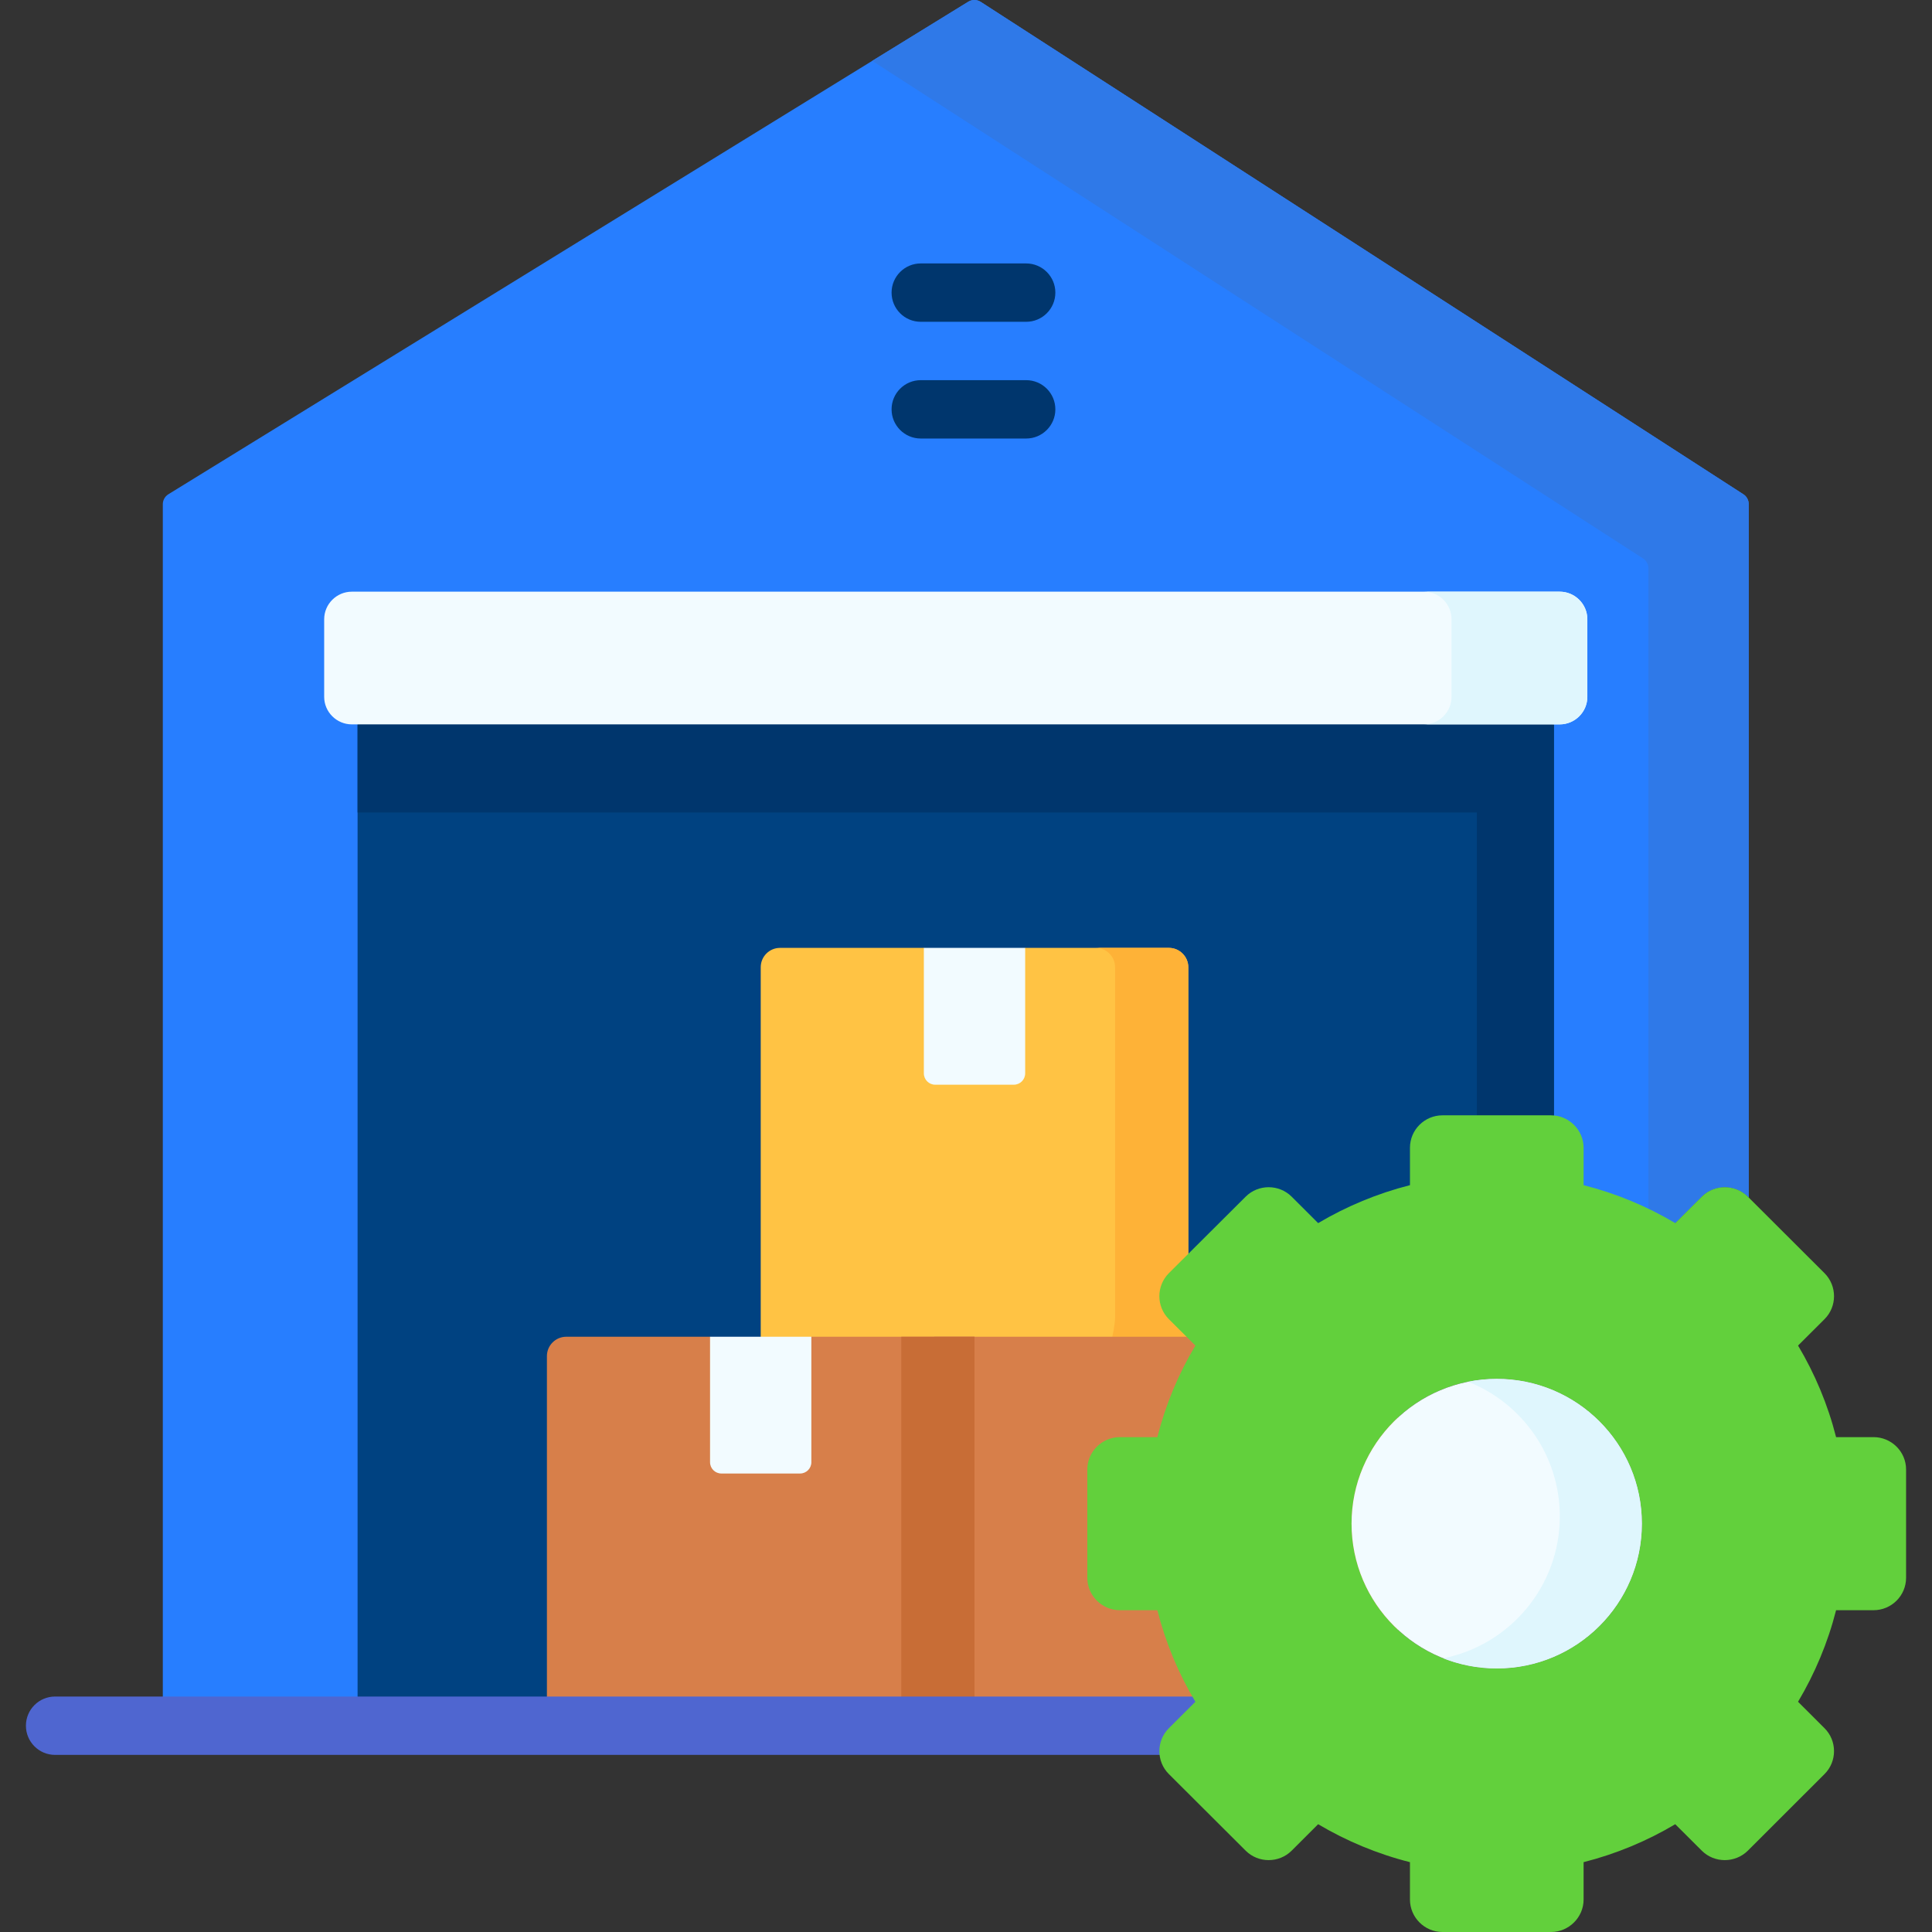 <svg width="48" height="48" viewBox="0 0 48 48" fill="none" xmlns="http://www.w3.org/2000/svg">
<rect x="0" y="0" width="48" height="48" fill="#333333" stroke="none"/>
<g id="Capa_1">
<g id="Group">
<g id="Group_2">
<path id="Vector" fill-rule="evenodd" clip-rule="evenodd" d="M41.621 30.388L42.281 29.73C42.594 29.418 43.108 29.418 43.424 29.73L43.446 29.755V12.523C43.446 12.425 43.396 12.333 43.313 12.28L24.365 0.046C24.271 -0.014 24.151 -0.015 24.056 0.043L4.183 12.28C4.097 12.333 4.045 12.427 4.045 12.527V42.875H8.884L41.621 30.388Z" fill="#277EFF"/>
</g>
<g id="Group_3">
<path id="Vector_2" fill-rule="evenodd" clip-rule="evenodd" d="M38.607 17.997L24.185 16.625L8.884 17.997V42.875H14.069L38.607 27.713V17.997Z" fill="#004281"/>
</g>
<g id="Group_4">
<path id="Vector_3" fill-rule="evenodd" clip-rule="evenodd" d="M29.042 34.179C29.284 34.072 29.523 33.965 29.523 33.702V24.03C29.523 23.767 29.306 23.55 29.042 23.55C27.313 23.55 26.263 23.55 25.47 23.55C24.922 24 24 24.219 22.953 23.55C22.16 23.55 21.109 23.55 19.378 23.55C19.114 23.55 18.9 23.767 18.9 24.03V33.702C18.9 33.962 19.111 34.176 19.375 34.179L24.212 36.319L29.042 34.179Z" fill="#FFC344"/>
</g>
<g id="Group_5">
<path id="Vector_4" fill-rule="evenodd" clip-rule="evenodd" d="M29.042 23.55H27.226C27.49 23.55 27.704 23.767 27.704 24.03V32.734C27.704 32.997 27.506 34.009 27.242 34.009L29.061 35.167C29.303 35.063 29.523 34.931 29.523 34.668V24.03C29.523 23.767 29.306 23.55 29.042 23.55Z" fill="#FEB237"/>
</g>
<g id="Group_6">
<path id="Vector_5" fill-rule="evenodd" clip-rule="evenodd" d="M25.47 23.55H22.953V26.667C22.953 26.823 23.079 26.949 23.234 26.949H25.189C25.344 26.949 25.47 26.823 25.47 26.667V23.55Z" fill="#F2FBFF"/>
</g>
<g id="Group_7">
<path id="Vector_6" fill-rule="evenodd" clip-rule="evenodd" d="M21.67 1.512L40.821 13.875C40.904 13.928 40.954 14.02 40.954 14.118V30.029C41.182 30.142 41.404 30.259 41.621 30.388L42.281 29.73C42.594 29.418 43.108 29.418 43.424 29.73L43.446 29.755V12.523C43.446 12.425 43.396 12.333 43.313 12.28L24.365 0.046C24.271 -0.014 24.151 -0.015 24.056 0.043L21.67 1.512Z" fill="#2F79E8"/>
</g>
<g id="Group_8">
<path id="Vector_7" fill-rule="evenodd" clip-rule="evenodd" d="M8.884 20.187H36.692V28.678H38.536C38.56 28.678 38.582 28.678 38.607 28.681V17.997L24.185 16.625L8.884 17.997V20.187Z" fill="#00366D"/>
</g>
<g id="Group_9">
<path id="Vector_8" fill-rule="evenodd" clip-rule="evenodd" d="M24.211 42.395V33.211C22.194 33.211 21.026 33.211 20.158 33.211C19.582 33.821 18.715 34.055 17.641 33.211C16.845 33.211 15.793 33.211 14.069 33.211C13.803 33.211 13.588 33.428 13.588 33.691V42.395C13.588 42.658 13.803 42.875 14.069 42.875H23.731C23.994 42.875 24.211 42.658 24.211 42.395Z" fill="#D77F4A"/>
</g>
<g id="Group_10">
<path id="Vector_9" fill-rule="evenodd" clip-rule="evenodd" d="M23.211 33.211V42.354C23.211 42.639 23.445 42.875 23.731 42.875H34.214C34.499 42.875 34.733 42.639 34.733 42.354V33.732C34.733 33.447 34.499 33.211 34.214 33.211H28.451H23.211Z" fill="#D77F4A"/>
</g>
<g id="Group_11">
<path id="Vector_10" d="M25.495 10.895H22.876C22.476 10.895 22.151 10.57 22.151 10.17C22.151 9.769 22.476 9.445 22.876 9.445H25.495C25.895 9.445 26.22 9.769 26.22 10.17C26.22 10.57 25.895 10.895 25.495 10.895Z" fill="#00366D"/>
</g>
<g id="Group_12">
<path id="Vector_11" d="M25.495 7.995H22.876C22.476 7.995 22.151 7.671 22.151 7.27C22.151 6.87 22.476 6.545 22.876 6.545H25.495C25.895 6.545 26.22 6.87 26.22 7.27C26.22 7.671 25.895 7.995 25.495 7.995Z" fill="#00366D"/>
</g>
<g id="Group_13">
<path id="Vector_12" fill-rule="evenodd" clip-rule="evenodd" d="M19.375 33.211H17.641V36.328C17.641 36.484 17.767 36.609 17.923 36.609H19.877C20.032 36.609 20.158 36.484 20.158 36.328V33.211H19.378H19.375Z" fill="#F2FBFF"/>
</g>
<g id="Group_14">
<path id="Vector_13" fill-rule="evenodd" clip-rule="evenodd" d="M24.211 42.395V33.211H22.392V42.395C22.392 42.658 22.178 42.875 21.914 42.875H23.731C23.994 42.875 24.211 42.658 24.211 42.395Z" fill="#C86D36"/>
</g>
<g id="Group_15">
<path id="Vector_14" fill-rule="evenodd" clip-rule="evenodd" d="M38.75 14.7H8.741C8.365 14.7 8.054 15.007 8.054 15.386V17.312C8.054 17.691 8.365 17.997 8.741 17.997H8.884H38.607H38.75C39.127 17.997 39.437 17.691 39.437 17.312V15.386C39.437 15.007 39.127 14.7 38.75 14.7Z" fill="#F2FBFF"/>
</g>
<g id="Group_16">
<path id="Vector_15" fill-rule="evenodd" clip-rule="evenodd" d="M35.376 14.7C35.755 14.7 36.063 15.007 36.063 15.386V17.312C36.063 17.691 35.755 17.997 35.376 17.997H38.607H38.75C39.127 17.997 39.437 17.691 39.437 17.312V15.386C39.437 15.007 39.127 14.7 38.75 14.7H35.376Z" fill="#DFF6FD"/>
</g>
<g id="Group_17">
<path id="Vector_16" d="M31.877 43.6H1.369C0.968 43.6 0.644 43.275 0.644 42.875C0.644 42.474 0.968 42.15 1.369 42.15H31.877C32.277 42.15 32.602 42.474 32.602 42.875C32.602 43.275 32.277 43.6 31.877 43.6Z" fill="#4F66D0"/>
</g>
<g id="Group_18">
<path id="Vector_17" fill-rule="evenodd" clip-rule="evenodd" d="M37.187 41.452C35.194 41.452 33.579 39.841 33.579 37.854C33.579 35.87 35.194 34.258 37.187 34.258C39.179 34.258 40.792 35.87 40.792 37.854C40.792 39.841 39.179 41.452 37.187 41.452ZM41.621 30.388C40.921 29.971 40.154 29.651 39.344 29.445V28.516C39.344 28.075 38.978 27.71 38.536 27.71H35.837C35.392 27.71 35.03 28.072 35.03 28.516V29.445C34.219 29.651 33.452 29.971 32.749 30.388L32.09 29.73C31.776 29.418 31.262 29.418 30.949 29.73L29.039 31.633C28.726 31.948 28.726 32.46 29.039 32.773L29.699 33.43C29.281 34.129 28.96 34.894 28.754 35.705H27.822C27.38 35.705 27.014 36.067 27.014 36.508V39.2C27.014 39.644 27.38 40.005 27.822 40.005H28.754C28.96 40.816 29.281 41.581 29.699 42.28L29.039 42.938C28.726 43.25 28.726 43.763 29.039 44.075L30.949 45.98C31.262 46.292 31.776 46.292 32.09 45.98L32.749 45.322C33.452 45.739 34.216 46.059 35.03 46.265V47.194C35.03 47.635 35.392 48 35.837 48H38.536C38.978 48 39.344 47.635 39.344 47.194V46.265C40.154 46.059 40.921 45.739 41.621 45.322L42.281 45.98C42.594 46.292 43.108 46.292 43.424 45.98L45.331 44.075C45.644 43.763 45.644 43.25 45.331 42.938L44.672 42.28C45.089 41.578 45.411 40.816 45.617 40.005H46.548C46.993 40.005 47.356 39.644 47.356 39.2V36.508C47.356 36.067 46.993 35.705 46.548 35.705H45.617C45.411 34.894 45.089 34.129 44.672 33.43L45.331 32.773C45.644 32.46 45.644 31.948 45.331 31.633L43.424 29.73C43.108 29.418 42.594 29.418 42.281 29.73L41.621 30.388Z" fill="#62D03C"/>
</g>
<g id="Group_19">
<path id="Vector_18" fill-rule="evenodd" clip-rule="evenodd" d="M33.579 37.854C33.579 39.841 35.194 41.452 37.187 41.452C39.179 41.452 40.792 39.841 40.792 37.854C40.792 35.87 39.179 34.258 37.187 34.258C35.194 34.258 33.579 35.87 33.579 37.854Z" fill="#F2FBFF"/>
</g>
<g id="Group_20">
<path id="Vector_19" fill-rule="evenodd" clip-rule="evenodd" d="M38.753 37.673C38.753 39.416 37.508 40.871 35.857 41.2C36.269 41.362 36.717 41.452 37.187 41.452C39.179 41.452 40.792 39.841 40.792 37.854C40.792 35.87 39.179 34.258 37.187 34.258C36.942 34.258 36.706 34.283 36.475 34.329C37.808 34.855 38.753 36.155 38.753 37.673Z" fill="#DFF6FD"/>
</g>
</g>
</g>
</svg>
